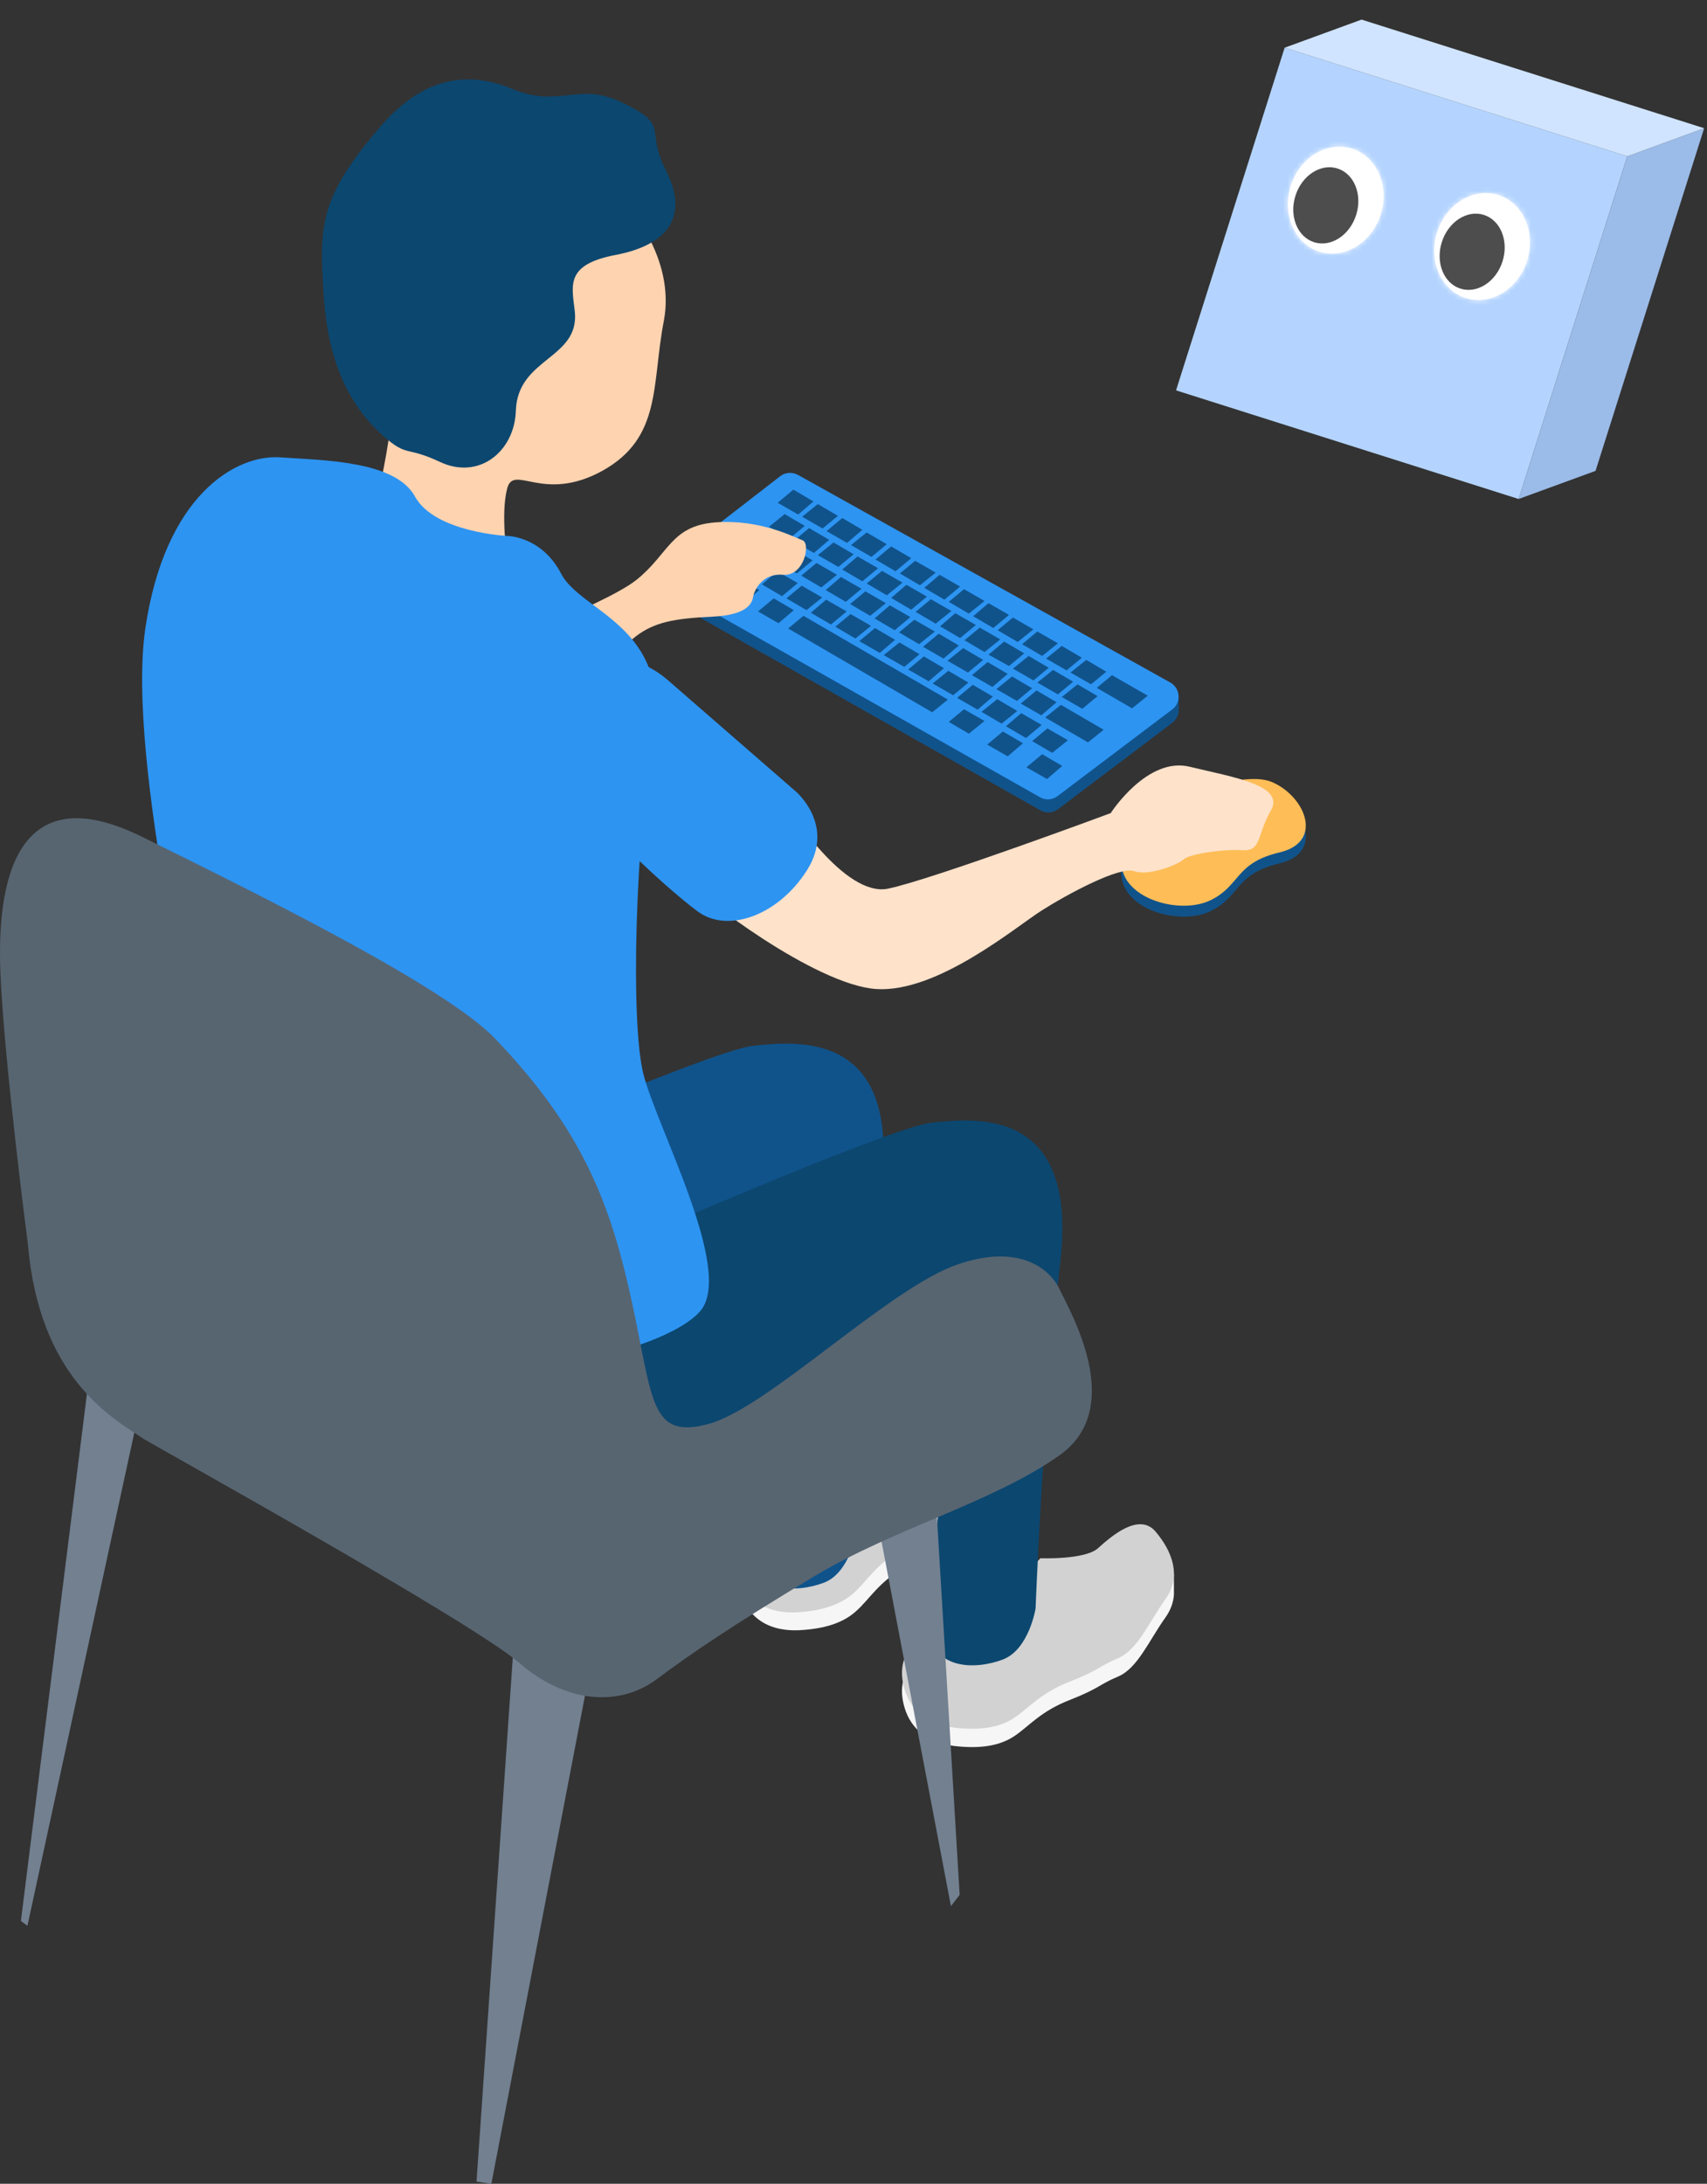 <svg width="344" height="440" viewBox="0 0 344 440" fill="none" xmlns="http://www.w3.org/2000/svg">
<rect x="0" y="0" width="344" height="440" fill="#333333" stroke="none"/>
<path d="M172.727 291.889C172.727 291.889 181.61 290.746 183.897 288.107C186.183 285.381 190.933 279.576 194.803 283.006C197.001 284.853 199.2 287.228 199.2 287.228C199.2 287.228 199.816 290.746 199.816 291.361C199.992 292.856 199.728 294.44 198.848 296.111C196.298 301.212 194.891 307.193 191.285 309.391C187.591 311.678 188.03 312.294 182.577 315.548C177.036 318.802 175.277 322.144 172.639 324.519C170 326.982 166.218 328.213 160.853 328.477C155.488 328.653 151.794 326.542 149.859 322.584C147.924 318.626 148.716 315.372 150.035 313.525C151.443 311.59 154.873 310.447 156.28 308.688C157.687 306.929 162.349 304.818 164.196 303.499C165.955 302.003 172.727 291.889 172.727 291.889Z" fill="#F6F6F6"/>
<path d="M172.107 288.283C172.107 288.283 180.99 287.14 183.276 284.501C185.563 281.775 190.312 275.97 194.182 279.4C198.052 282.83 200.867 287.404 198.316 292.505C195.765 297.606 194.358 303.587 190.752 305.786C187.058 308.072 187.498 308.688 182.045 311.942C176.504 315.196 174.745 318.539 172.107 320.913C169.468 323.288 165.686 324.607 160.321 324.871C154.956 325.047 151.262 322.936 149.327 318.978C147.304 314.933 148.184 311.766 149.503 309.919C150.822 308.072 154.34 306.841 155.748 305.082C157.155 303.323 161.816 301.212 163.663 299.893C165.334 298.486 172.107 288.283 172.107 288.283Z" fill="#D2D2D2"/>
<path d="M83.982 237.536C83.982 237.536 142.821 211.679 151.793 210.711C160.764 209.744 181.168 207.721 177.65 238.504C174.132 269.287 172.637 308.601 172.637 308.601C172.637 308.601 171.318 316.868 166.041 318.891C160.764 320.914 150.913 321.442 150.913 310.888C150.913 300.334 155.399 275.883 155.399 270.87C155.399 265.857 95.328 283.799 95.328 283.799C95.328 283.799 65.776 269.639 83.982 237.536Z" fill="#10538B"/>
<path d="M209.661 317.66C209.661 317.66 218.632 318.012 221.271 315.637C223.909 313.262 229.538 308.337 232.88 312.295C234.727 314.494 236.574 317.132 236.574 317.132C236.574 317.132 236.574 320.738 236.574 321.266C236.486 322.761 235.959 324.344 234.903 325.84C231.561 330.501 229.274 336.13 225.317 337.801C221.359 339.472 221.711 340.088 215.73 342.462C209.749 344.749 207.462 347.739 204.472 349.762C201.482 351.785 197.524 352.401 192.247 351.785C186.97 351.082 183.628 348.443 182.308 344.133C180.989 339.824 182.308 336.833 183.979 335.162C185.651 333.491 189.257 332.964 190.928 331.38C192.599 329.885 197.524 328.566 199.547 327.511C201.57 326.455 209.661 317.66 209.661 317.66Z" fill="#F6F6F6"/>
<path d="M209.661 313.965C209.661 313.965 218.632 314.317 221.271 311.943C223.909 309.568 229.538 304.643 232.88 308.6C236.223 312.558 238.158 317.571 234.903 322.145C231.561 326.806 229.274 332.435 225.317 334.106C221.359 335.777 221.711 336.393 215.73 338.768C209.749 341.055 207.462 344.045 204.472 346.068C201.482 348.091 197.524 348.706 192.247 348.091C186.97 347.387 183.628 344.749 182.308 340.439C180.989 336.129 182.308 333.139 183.979 331.468C185.651 329.797 189.257 329.269 190.928 327.686C192.599 326.191 197.524 324.871 199.547 323.816C201.57 322.761 209.661 313.965 209.661 313.965Z" fill="#D2D2D2"/>
<path d="M120.041 253.014C120.041 253.014 178.88 227.156 187.851 226.189C196.822 225.221 217.139 223.198 213.709 253.981C210.191 284.764 208.696 324.079 208.696 324.079C208.696 324.079 207.376 332.346 202.099 334.369C196.822 336.392 186.972 336.92 186.972 326.366C186.972 315.723 191.457 291.361 191.457 286.348C191.457 281.334 131.386 299.276 131.386 299.276C131.386 299.276 101.835 285.204 120.041 253.014Z" fill="#0C476F"/>
<path d="M237.549 140.525C237.549 140.525 237.549 142.812 237.549 143.076C237.549 144.043 237.021 145.098 236.141 145.714L213.098 163.129C212.043 163.832 210.723 163.92 209.58 163.216L135.437 121.264C134.47 120.736 133.942 119.768 133.854 118.713C133.766 118.185 133.854 115.987 133.854 115.987L237.549 140.525Z" fill="#10538B"/>
<path d="M160.941 95.758L235.875 137.535C237.986 138.766 238.074 141.756 236.051 143.076L213.008 160.49C211.952 161.194 210.633 161.282 209.49 160.578L135.347 118.625C133.324 117.482 133.148 114.579 134.995 113.172L157.247 95.934C158.302 95.142 159.709 95.054 160.941 95.758Z" fill="#2D94F2"/>
<path d="M163.928 101.035L159.882 98.66L156.716 101.299L160.849 103.673L163.928 101.035Z" fill="#10538B"/>
<path d="M168.858 103.937L164.813 101.562L161.646 104.113L165.78 106.487L168.858 103.937Z" fill="#10538B"/>
<path d="M173.782 106.75L169.736 104.375L166.57 107.014L170.704 109.388L173.782 106.75Z" fill="#10538B"/>
<path d="M178.705 109.655L174.659 107.281L171.493 109.831L175.626 112.206L178.705 109.655Z" fill="#10538B"/>
<path d="M183.637 112.468L179.591 110.093L176.425 112.732L180.471 115.106L183.637 112.468Z" fill="#10538B"/>
<path d="M188.559 115.371L184.425 112.996L181.347 115.547L185.393 117.922L188.559 115.371Z" fill="#10538B"/>
<path d="M193.482 118.186L189.349 115.811L186.27 118.45L190.316 120.824L193.482 118.186Z" fill="#10538B"/>
<path d="M198.406 121.087L194.272 118.712L191.194 121.263L195.24 123.637L198.406 121.087Z" fill="#10538B"/>
<path d="M203.336 123.901L199.202 121.526L196.124 124.165L200.169 126.54L203.336 123.901Z" fill="#10538B"/>
<path d="M208.256 126.804L204.122 124.429L201.044 126.98L205.09 129.354L208.256 126.804Z" fill="#10538B"/>
<path d="M213.184 129.619L209.05 127.244L205.972 129.794L210.017 132.169L213.184 129.619Z" fill="#10538B"/>
<path d="M218.02 132.52L213.974 130.146L210.808 132.696L214.942 135.071L218.02 132.52Z" fill="#10538B"/>
<path d="M222.949 135.335L218.903 132.96L215.737 135.511L219.87 137.886L222.949 135.335Z" fill="#10538B"/>
<path d="M224.093 136.039L221.014 138.59L228.138 142.724L231.305 140.173L224.093 136.039Z" fill="#10538B"/>
<path d="M162.176 105.959L158.13 103.584L154.964 106.135L159.097 108.51L162.176 105.959Z" fill="#10538B"/>
<path d="M167.099 108.774L163.054 106.399L159.887 109.038L164.021 111.413L167.099 108.774Z" fill="#10538B"/>
<path d="M172.023 111.677L167.977 109.303L164.811 111.853L168.945 114.228L172.023 111.677Z" fill="#10538B"/>
<path d="M176.949 114.491L172.815 112.116L169.737 114.755L173.782 117.13L176.949 114.491Z" fill="#10538B"/>
<path d="M181.872 117.394L177.739 115.019L174.66 117.57L178.706 119.945L181.872 117.394Z" fill="#10538B"/>
<path d="M186.797 120.209L182.664 117.834L179.585 120.473L183.631 122.847L186.797 120.209Z" fill="#10538B"/>
<path d="M191.726 123.109L187.593 120.734L184.514 123.285L188.56 125.66L191.726 123.109Z" fill="#10538B"/>
<path d="M196.655 125.925L192.521 123.55L189.443 126.189L193.489 128.563L196.655 125.925Z" fill="#10538B"/>
<path d="M201.573 128.828L197.44 126.453L194.361 129.004L198.407 131.378L201.573 128.828Z" fill="#10538B"/>
<path d="M206.41 131.642L202.364 129.267L199.198 131.906L203.332 134.192L206.41 131.642Z" fill="#10538B"/>
<path d="M211.342 134.543L207.296 132.168L204.13 134.719L208.263 137.094L211.342 134.543Z" fill="#10538B"/>
<path d="M216.262 137.358L212.216 134.983L209.05 137.534L213.184 139.908L216.262 137.358Z" fill="#10538B"/>
<path d="M213.976 140.437L218.11 142.812L221.188 140.261L217.142 137.887L213.976 140.437Z" fill="#10538B"/>
<path d="M158.831 110.093L154.786 107.719L151.619 110.269L155.753 112.644L158.831 110.093Z" fill="#10538B"/>
<path d="M163.756 112.906L159.622 110.532L156.544 113.17L160.589 115.545L163.756 112.906Z" fill="#10538B"/>
<path d="M168.679 115.81L164.545 113.436L161.467 115.986L165.513 118.361L168.679 115.81Z" fill="#10538B"/>
<path d="M173.605 118.625L169.471 116.25L166.393 118.889L170.439 121.263L173.605 118.625Z" fill="#10538B"/>
<path d="M178.529 121.527L174.396 119.152L171.317 121.702L175.363 124.077L178.529 121.527Z" fill="#10538B"/>
<path d="M183.457 124.341L179.323 121.967L176.245 124.605L180.291 126.98L183.457 124.341Z" fill="#10538B"/>
<path d="M188.388 127.244L184.254 124.869L181.176 127.42L185.221 129.794L188.388 127.244Z" fill="#10538B"/>
<path d="M193.222 130.059L189.176 127.684L186.01 130.323L190.144 132.697L193.222 130.059Z" fill="#10538B"/>
<path d="M198.141 132.961L194.096 130.586L190.929 133.137L195.063 135.511L198.141 132.961Z" fill="#10538B"/>
<path d="M203.071 135.776L199.026 133.401L195.859 136.04L199.993 138.414L203.071 135.776Z" fill="#10538B"/>
<path d="M207.999 138.678L203.953 136.303L200.787 138.854L204.921 141.228L207.999 138.678Z" fill="#10538B"/>
<path d="M212.923 141.491L208.877 139.116L205.711 141.755L209.845 144.129L212.923 141.491Z" fill="#10538B"/>
<path d="M155.844 114.668L151.711 112.293L148.632 114.844L152.678 117.218L155.844 114.668Z" fill="#10538B"/>
<path d="M160.767 117.482L156.633 115.107L153.555 117.746L157.601 120.121L160.767 117.482Z" fill="#10538B"/>
<path d="M158.478 120.56L162.524 122.935L165.69 120.384L161.556 118.01L158.478 120.56Z" fill="#10538B"/>
<path d="M170.617 123.198L166.484 120.824L163.405 123.462L167.451 125.837L170.617 123.198Z" fill="#10538B"/>
<path d="M175.542 126.101L171.408 123.726L168.33 126.276L172.375 128.651L175.542 126.101Z" fill="#10538B"/>
<path d="M180.379 128.915L176.333 126.54L173.167 129.179L177.301 131.553L180.379 128.915Z" fill="#10538B"/>
<path d="M185.305 131.817L181.259 129.442L178.093 131.992L182.227 134.367L185.305 131.817Z" fill="#10538B"/>
<path d="M190.225 134.631L186.179 132.257L183.013 134.895L187.146 137.27L190.225 134.631Z" fill="#10538B"/>
<path d="M187.944 137.711L192.078 140.085L195.156 137.535L191.11 135.16L187.944 137.711Z" fill="#10538B"/>
<path d="M200.083 140.349L196.037 137.974L192.871 140.612L197.005 142.987L200.083 140.349Z" fill="#10538B"/>
<path d="M197.794 143.427L201.84 145.802L205.006 143.251L200.961 140.877L197.794 143.427Z" fill="#10538B"/>
<path d="M209.931 146.066L205.797 143.691L202.719 146.329L206.764 148.704L209.931 146.066Z" fill="#10538B"/>
<path d="M215.208 149.144L211.074 146.77L207.996 149.32L212.041 151.695L215.208 149.144Z" fill="#10538B"/>
<path d="M139.395 115.371L143.528 117.745L146.607 115.195L142.561 112.82L139.395 115.371Z" fill="#10538B"/>
<path d="M145.811 119.152L149.945 121.527L153.023 118.888L148.977 116.514L145.811 119.152Z" fill="#10538B"/>
<path d="M152.759 123.198L156.892 125.573L159.971 122.934L155.925 120.559L152.759 123.198Z" fill="#10538B"/>
<path d="M158.833 126.628L187.857 143.515L191.023 140.964L161.911 124.077L158.833 126.628Z" fill="#10538B"/>
<path d="M191.194 145.45L195.24 147.825L198.406 145.274L194.272 142.899L191.194 145.45Z" fill="#10538B"/>
<path d="M198.938 150.024L203.072 152.398L206.15 149.76L202.104 147.385L198.938 150.024Z" fill="#10538B"/>
<path d="M206.852 154.596L210.986 156.97L214.064 154.332L210.018 151.957L206.852 154.596Z" fill="#10538B"/>
<path d="M210.632 144.571L219.251 149.584L222.418 147.034L213.798 142.02L210.632 144.571Z" fill="#10538B"/>
<path d="M232.535 164.976C232.535 164.976 249.685 156.884 256.37 159.786C263.054 162.689 266.836 171.836 257.865 173.947C248.894 176.057 250.037 180.543 244.057 183.533C238.076 186.524 226.818 183.533 226.026 176.673C225.411 169.725 223.652 170.956 232.535 164.976Z" fill="#10538B"/>
<path d="M232.535 162.777C232.535 162.777 249.685 154.685 256.37 157.587C263.054 160.49 266.836 169.637 257.865 171.748C248.894 173.859 250.037 178.344 244.057 181.334C238.076 184.325 226.818 181.334 226.026 174.474C225.411 167.614 223.652 168.757 232.535 162.777Z" fill="#FEBD57"/>
<path d="M158.836 162.689C158.836 162.689 170.094 180.895 178.977 179.048C187.86 177.201 223.832 163.832 223.832 163.832C223.832 163.832 231.22 152.311 239.839 154.509C248.546 156.62 259.013 158.203 256.11 163.305C253.208 168.406 254.263 171.572 250.305 171.308C246.348 171.044 239.575 172.1 238.52 173.155C237.464 174.211 231.396 176.585 228.581 175.53C225.679 174.474 215.213 180.103 209.936 183.445C204.659 186.788 188.915 200.068 176.602 199.277C164.289 198.485 140.454 180.191 140.19 178.608C139.926 177.025 158.836 162.689 158.836 162.689Z" fill="#FEE2CA"/>
<path d="M93.75 132.432C93.75 132.432 121.543 122.142 128.227 116.865C134.824 111.588 135.175 105.959 144.147 105.255C153.118 104.552 160.066 108.246 161.737 108.861C163.408 109.477 162.089 116.161 157.779 115.809C153.469 115.458 151.974 119.152 151.798 120.119C151.622 121.086 151.271 123.901 143.531 124.253C135.791 124.605 131.833 125.396 128.139 128.211C124.445 131.025 107.911 147.296 107.911 147.296L93.75 132.432Z" fill="#FED3B0"/>
<path d="M126.292 41.315C126.292 41.315 136.23 51.957 133.767 64.71C131.305 77.463 133.416 88.193 121.366 94.877C109.317 101.473 103.512 93.294 102.193 98.483C100.874 103.672 102.193 112.116 102.193 112.643C102.193 113.171 78.006 114.578 78.798 110.444C79.589 106.311 76.159 102.617 76.423 99.538C76.687 96.46 79.237 86.785 78.71 81.684C78.182 76.583 81.085 59.872 84.075 56.178C87.065 52.484 121.894 34.894 126.292 41.315Z" fill="#FED3B0"/>
<path d="M124.187 51.342C113.897 53.277 115.216 57.41 115.832 62.688C116.887 72.362 104.31 72.01 103.958 82.74C103.694 91.008 96.482 96.813 88.567 93.031C81.618 89.777 82.234 92.239 77.133 87.754C67.546 79.222 65.699 67.349 65.171 58.73C64.38 45.449 64.38 39.82 76.517 25.66C83.817 17.129 92.436 13.435 103.254 17.92C112.753 21.878 116.359 16.425 125.154 20.559C135.357 25.396 129.816 25.748 134.213 34.367C139.051 43.866 134.213 49.407 124.187 51.342Z" fill="#0C476F"/>
<path d="M40.898 216.426C40.898 216.426 25.331 153.453 29.288 126.627C33.246 99.802 47.494 91.535 56.465 92.15C65.436 92.766 79.685 92.854 83.642 100.066C87.6 107.278 102.2 107.982 102.2 107.982C102.2 107.982 109.148 107.982 113.106 115.634C117.064 123.285 135.27 126.276 131.664 147.736C128.058 169.196 127.002 205.696 129.641 216.338C132.28 226.98 147.847 255.74 141.251 264.008C134.654 272.275 93.845 284.236 69.043 262.688C44.152 241.228 47.143 234.016 40.898 216.426Z" fill="#2D94F2"/>
<path d="M134.651 137.094L160.333 159.434C160.333 159.434 168.425 166.206 162.62 175.353C156.815 184.5 146.525 188.194 140.456 183.532C134.299 178.959 113.279 160.401 113.279 151.606C113.279 142.811 115.126 135.863 119.612 133.752C124.009 131.641 129.814 132.872 134.651 137.094Z" fill="#2D94F2"/>
<path d="M103.77 327.774L96.031 439.56L99.021 440L120.041 330.412L103.77 327.774Z" fill="#728090"/>
<path d="M176.067 302.267L191.635 384.062L193.394 381.775L188.293 296.99L176.067 302.267Z" fill="#728090"/>
<path d="M4.21 387.052L18.282 274.738L28.573 281.686L5.529 388.019L4.21 387.052Z" fill="#728090"/>
<path d="M5.618 250.64C5.618 250.64 0.781 213.613 0.077 195.759C-0.626 177.904 3.067 156.004 28.573 168.582C54.079 181.159 89.963 199.013 99.814 209.303C117.404 227.685 123.033 242.461 127.343 262.338C131.652 282.215 130.949 290.13 142.91 286.876C154.872 283.534 179.146 259.523 192.955 254.774C205.18 250.552 211.512 255.478 213.535 259.787C215.558 264.097 227.08 283.622 213.535 293.209C199.991 302.795 180.378 307.809 163.843 317.747C147.308 327.686 139.04 333.315 132.356 338.328C124.968 343.869 114.15 343.341 104.563 334.986C94.977 326.718 31.564 291.538 29.013 289.955C22.329 285.557 7.905 277.465 5.618 250.64Z" fill="#576571"/>
<path d="M237 78.653L306.039 100.54L309.087 90.926L327.926 31.5L299.633 22.53L271.339 13.561L258.886 9.613L237 78.653Z" fill="#B4D4FF"/>
<path d="M321.54 94.874L343.427 25.834L327.926 31.5L309.087 90.926L306.039 100.54L321.54 94.874Z" fill="#9BBBE8"/>
<path d="M343.427 25.834L274.387 3.948L258.886 9.613L271.339 13.561L299.633 22.53L327.926 31.5L343.427 25.834Z" fill="#D0E4FF"/>
<mask id="path-82-inside-1_376_6443" fill="white">
<ellipse cx="298.68" cy="49.678" rx="9.512" ry="10.887" transform="rotate(-162.411 298.68 49.678)"/>
</mask>
<ellipse cx="298.68" cy="49.678" rx="9.512" ry="10.887" transform="rotate(-162.411 298.68 49.678)" fill="white"/>
<path d="M302.959 51.035C302.874 51.301 302.607 51.822 301.862 52.274C301.085 52.746 299.553 53.221 297.739 52.646L306.201 25.955C292.187 21.513 279.867 31.221 276.268 42.574L302.959 51.035ZM297.739 52.646C295.926 52.071 294.947 50.8 294.584 49.967C294.236 49.168 294.317 48.589 294.402 48.322L321.093 56.783C324.692 45.431 320.215 30.398 306.201 25.955L297.739 52.646ZM294.402 48.322C294.486 48.056 294.754 47.535 295.499 47.083C296.275 46.611 297.807 46.136 299.621 46.711L291.16 73.402C305.173 77.844 317.494 68.136 321.093 56.783L294.402 48.322ZM299.621 46.711C301.435 47.286 302.413 48.557 302.776 49.39C303.125 50.189 303.043 50.768 302.959 51.035L276.268 42.574C272.669 53.926 277.146 68.959 291.16 73.402L299.621 46.711Z" fill="white" mask="url(#path-82-inside-1_376_6443)"/>
<mask id="path-84-inside-2_376_6443" fill="white">
<ellipse cx="269.185" cy="40.328" rx="9.512" ry="10.887" transform="rotate(-162.411 269.185 40.328)"/>
</mask>
<ellipse cx="269.185" cy="40.328" rx="9.512" ry="10.887" transform="rotate(-162.411 269.185 40.328)" fill="white"/>
<path d="M273.464 41.685C273.38 41.951 273.112 42.472 272.367 42.924C271.59 43.396 270.059 43.871 268.245 43.296L276.706 16.605C262.692 12.163 250.372 21.871 246.773 33.223L273.464 41.685ZM268.245 43.296C266.431 42.721 265.453 41.45 265.09 40.617C264.741 39.818 264.823 39.238 264.907 38.972L291.598 47.433C295.197 36.081 290.72 21.048 276.706 16.605L268.245 43.296ZM264.907 38.972C264.991 38.706 265.259 38.185 266.004 37.733C266.781 37.261 268.312 36.786 270.126 37.361L261.665 64.052C275.679 68.494 287.999 58.786 291.598 47.433L264.907 38.972ZM270.126 37.361C271.94 37.936 272.918 39.207 273.281 40.04C273.63 40.839 273.548 41.418 273.464 41.685L246.773 33.223C243.174 44.576 247.651 59.609 261.665 64.052L270.126 37.361Z" fill="white" mask="url(#path-84-inside-2_376_6443)"/>
<ellipse cx="296.675" cy="50.728" rx="6.417" ry="7.793" transform="rotate(-162.411 296.675 50.728)" fill="#4D4D4D"/>
<ellipse cx="267.179" cy="41.376" rx="6.417" ry="7.793" transform="rotate(-162.411 267.179 41.376)" fill="#4D4D4D"/>
</svg>
